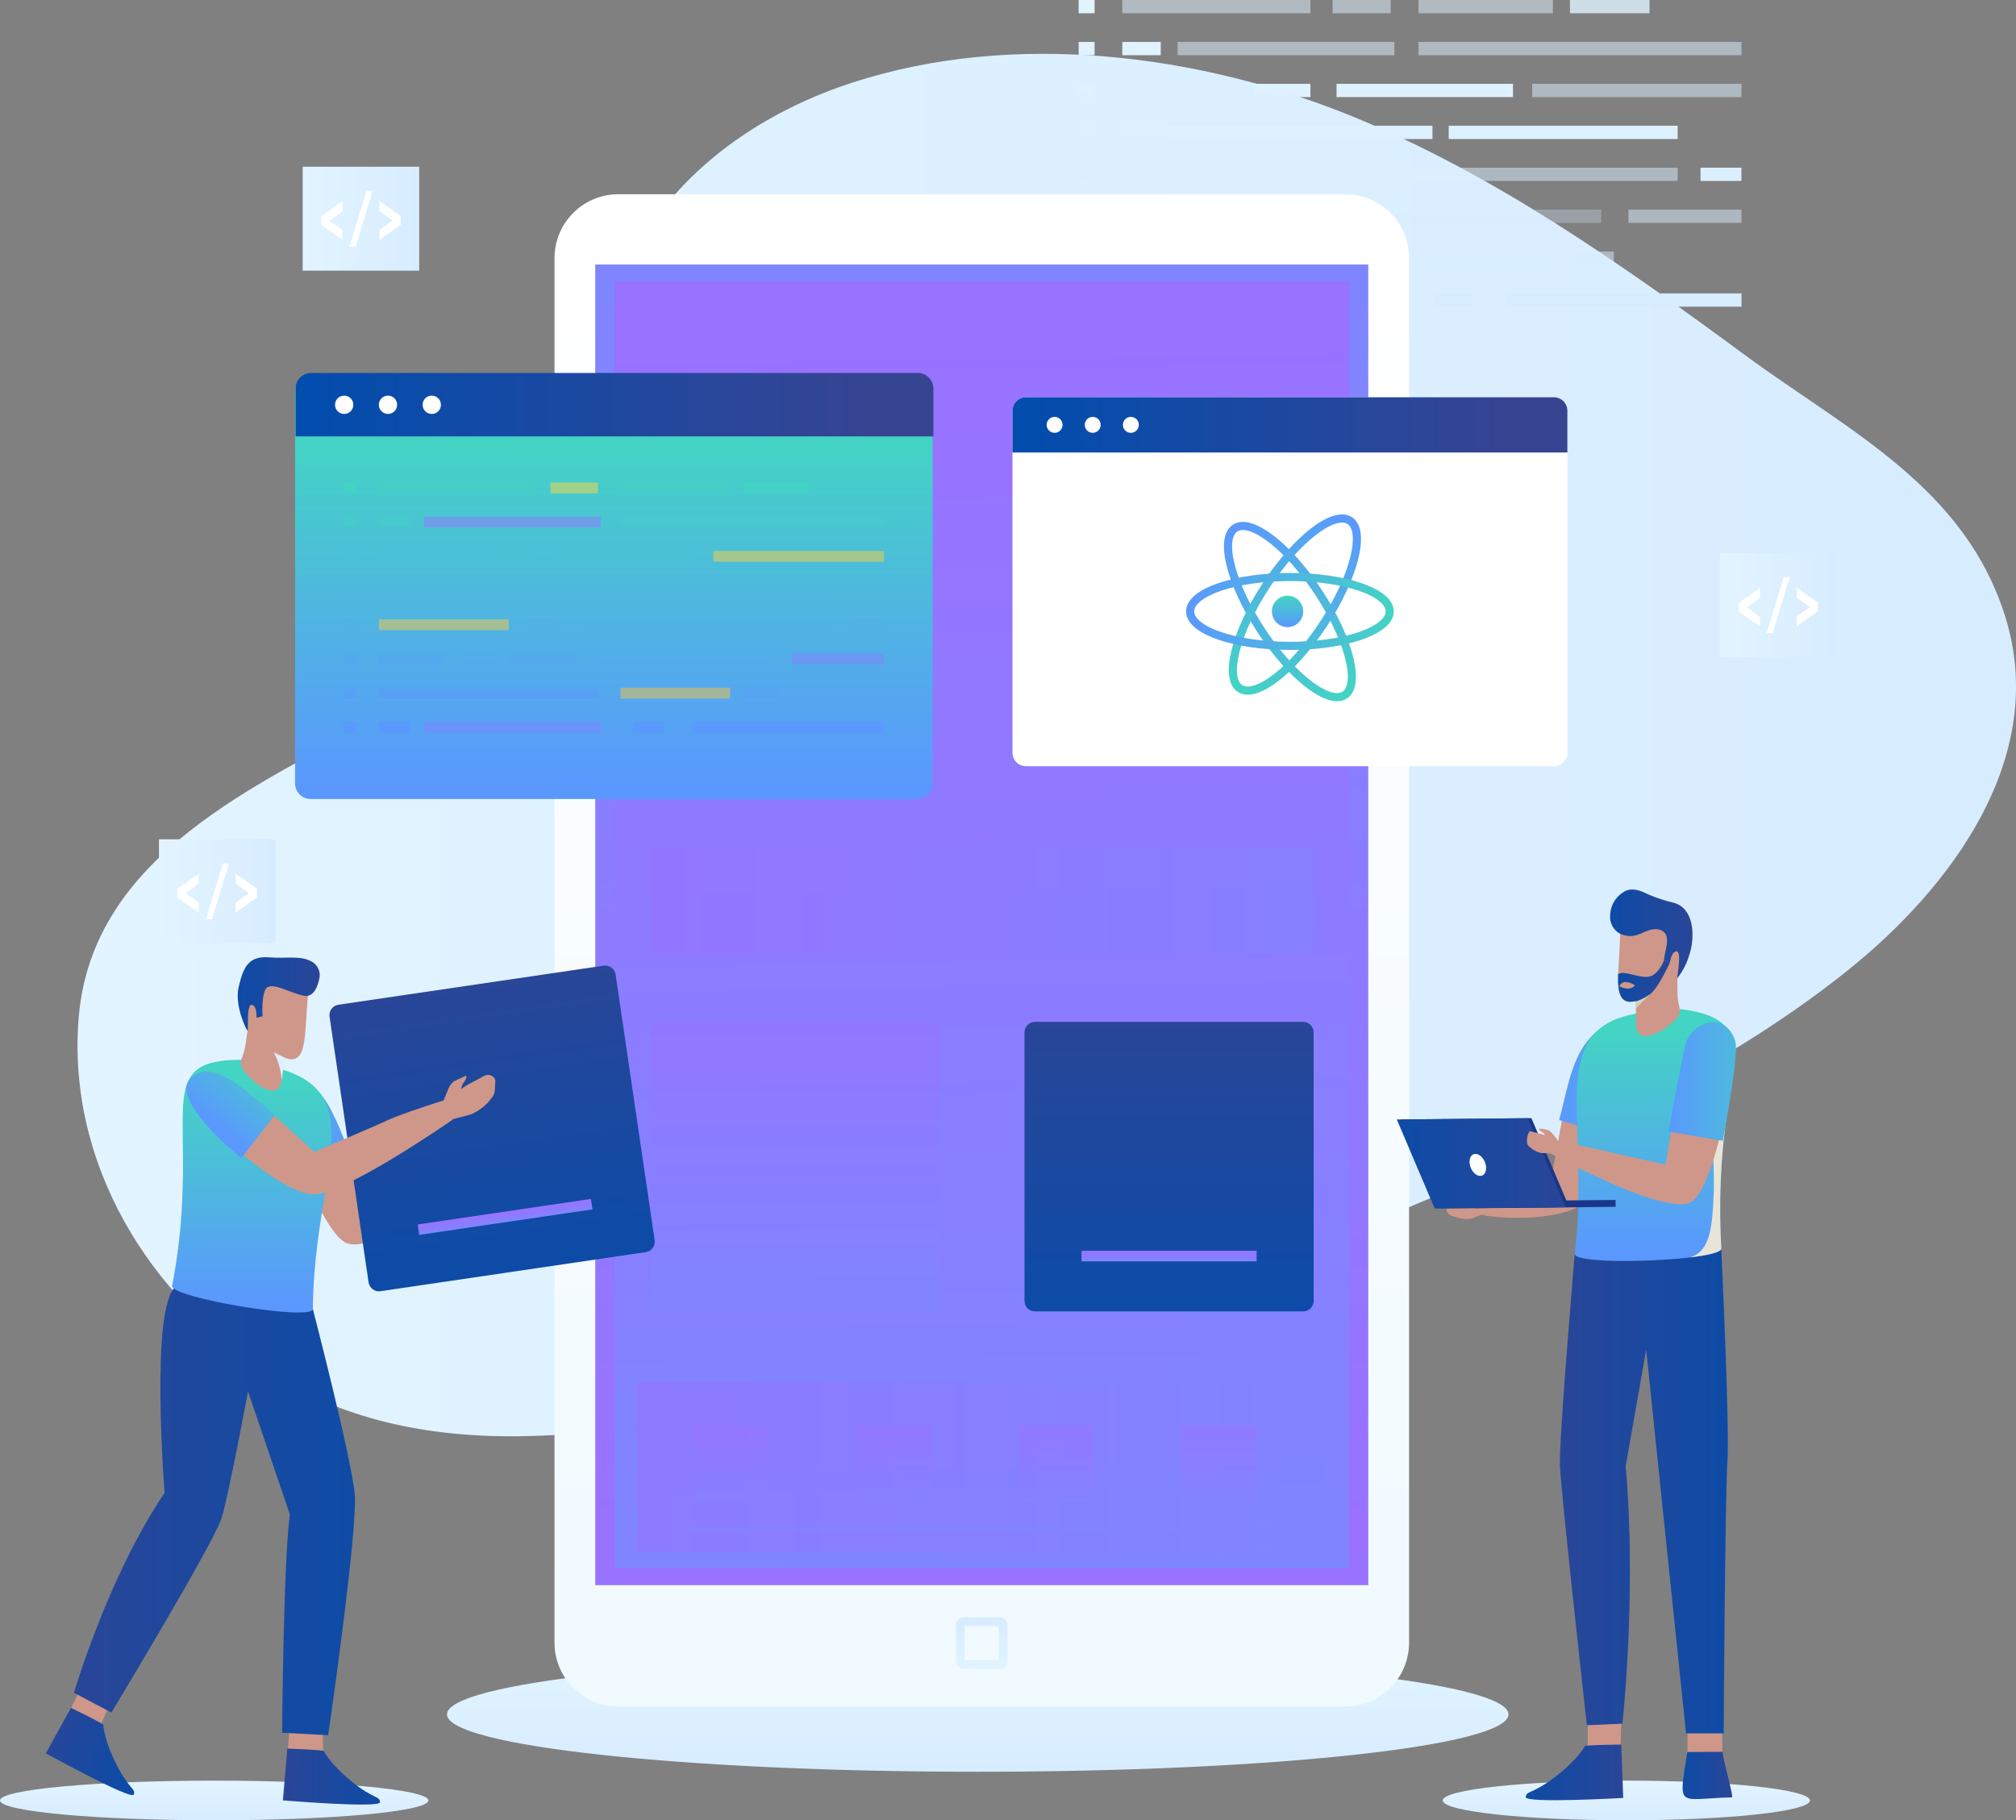 <svg width="340" height="307" viewBox="0 0 340 307" fill="none" xmlns="http://www.w3.org/2000/svg">
<rect x="0" y="0" width="340" height="307" fill="#808080" stroke="none"/>
<g clip-path="url(#clip0_299_2956)">
<path style="mix-blend-mode:multiply" d="M47.67 232.921C46.969 232.52 46.276 232.085 45.575 231.667C25.033 218.861 11.127 195.915 13.297 171.33C15.701 144.18 43.58 132.268 64.506 120.832C77.861 113.518 88.954 102.032 93.871 87.395C99.539 70.569 99.455 53.006 109.855 37.884C117.894 26.181 130.489 18.232 143.795 13.918C170.856 5.133 202.224 9.061 228.183 19.669C252.173 29.508 273.458 44.555 294.225 59.835C311.386 72.499 331.486 82.046 338.272 104.281C345.467 127.837 329.007 149.755 311.562 163.707C289.317 181.495 262.606 193.056 236.58 204.048C205.054 217.348 172.141 227.253 138.711 234.492C109.255 240.87 75.449 248.862 47.67 232.921Z" fill="url(#paint0_linear_299_2956)"/>
<g style="mix-blend-mode:multiply">
<path style="mix-blend-mode:screen" opacity="0.5" d="M221.004 0H189.277V2.24H221.004V0Z" fill="url(#paint1_linear_299_2956)"/>
<path style="mix-blend-mode:screen" opacity="0.5" d="M234.535 0H224.744V2.24H234.535V0Z" fill="url(#paint2_linear_299_2956)"/>
<path style="mix-blend-mode:screen" d="M184.604 0H181.916V2.24H184.604V0Z" fill="url(#paint3_linear_299_2956)"/>
<path style="mix-blend-mode:screen" opacity="0.8" d="M278.191 0H264.777V2.24H278.191V0Z" fill="url(#paint4_linear_299_2956)"/>
<path style="mix-blend-mode:screen" opacity="0.5" d="M261.897 0H239.234V2.24H261.897V0Z" fill="url(#paint5_linear_299_2956)"/>
<path d="M226.68 42.415H224.744H189.277V44.655H224.744H226.68H234.535V42.415H226.68Z" fill="url(#paint6_linear_299_2956)"/>
<path d="M184.604 42.415H181.916V44.655H184.604V42.415Z" fill="url(#paint7_linear_299_2956)"/>
<path opacity="0.5" d="M272.173 42.415H264.777V44.655H272.173V42.415Z" fill="url(#paint8_linear_299_2956)"/>
<path opacity="0.5" d="M261.897 42.415H239.234V44.655H261.897V42.415Z" fill="url(#paint9_linear_299_2956)"/>
<path d="M195.763 7.072H189.277V9.312H195.763V7.072Z" fill="url(#paint10_linear_299_2956)"/>
<path opacity="0.5" d="M235.17 7.072H198.602V9.312H235.17V7.072Z" fill="url(#paint11_linear_299_2956)"/>
<path d="M184.604 7.072H181.916V9.312H184.604V7.072Z" fill="url(#paint12_linear_299_2956)"/>
<path style="mix-blend-mode:screen" opacity="0.5" d="M293.699 7.072H239.234V9.312H293.699V7.072Z" fill="url(#paint13_linear_299_2956)"/>
<path d="M195.763 49.487H189.277V51.727H195.763V49.487Z" fill="url(#paint14_linear_299_2956)"/>
<path d="M248.308 49.487H241.822V51.727H248.308V49.487Z" fill="url(#paint15_linear_299_2956)"/>
<path opacity="0.5" d="M235.17 49.487H198.602V51.727H235.17V49.487Z" fill="url(#paint16_linear_299_2956)"/>
<path d="M184.604 49.487H181.916V51.727H184.604V49.487Z" fill="url(#paint17_linear_299_2956)"/>
<path d="M293.7 49.487H254.002V51.727H293.7V49.487Z" fill="url(#paint18_linear_299_2956)"/>
<path style="mix-blend-mode:screen" opacity="0.3" d="M209.01 14.136H189.277V16.376H209.01V14.136Z" fill="url(#paint19_linear_299_2956)"/>
<path d="M221.006 14.136H211.398V16.376H221.006V14.136Z" fill="url(#paint20_linear_299_2956)"/>
<path d="M184.604 14.136H181.916V16.376H184.604V14.136Z" fill="url(#paint21_linear_299_2956)"/>
<path d="M255.169 14.136H225.412V16.376H255.169V14.136Z" fill="url(#paint22_linear_299_2956)"/>
<path opacity="0.5" d="M293.7 14.136H258.4V16.376H293.7V14.136Z" fill="url(#paint23_linear_299_2956)"/>
<path d="M241.588 21.207H189.277V23.448H241.588V21.207Z" fill="url(#paint24_linear_299_2956)"/>
<path d="M184.604 21.207H181.916V23.448H184.604V21.207Z" fill="url(#paint25_linear_299_2956)"/>
<path d="M282.94 21.207H244.326V23.448H282.94V21.207Z" fill="url(#paint26_linear_299_2956)"/>
<path opacity="0.5" d="M216.13 28.279H189.277V30.52H216.13V28.279Z" fill="url(#paint27_linear_299_2956)"/>
<path d="M184.604 28.279H181.916V30.52H184.604V28.279Z" fill="url(#paint28_linear_299_2956)"/>
<path opacity="0.5" d="M282.94 28.279H231.756V30.52H282.94V28.279Z" fill="url(#paint29_linear_299_2956)"/>
<path d="M293.692 28.279H286.797V30.52H293.692V28.279Z" fill="url(#paint30_linear_299_2956)"/>
<path d="M226.598 28.279H219.703V30.52H226.598V28.279Z" fill="url(#paint31_linear_299_2956)"/>
<path d="M202.783 35.351H189.277V37.591H202.783V35.351Z" fill="url(#paint32_linear_299_2956)"/>
<path d="M230.011 35.351H216.506V37.591H230.011V35.351Z" fill="url(#paint33_linear_299_2956)"/>
<path d="M184.604 35.351H181.916V37.591H184.604V35.351Z" fill="url(#paint34_linear_299_2956)"/>
<path opacity="0.3" d="M270.027 35.351H235.045V37.591H270.027V35.351Z" fill="url(#paint35_linear_299_2956)"/>
<path opacity="0.5" d="M293.691 35.351H274.635V37.591H293.691V35.351Z" fill="url(#paint36_linear_299_2956)"/>
<path opacity="0.5" d="M213.342 35.351H206.447V37.591H213.342V35.351Z" fill="url(#paint37_linear_299_2956)"/>
</g>
<path style="mix-blend-mode:multiply" d="M164.896 298.816C214.334 298.816 254.41 294.483 254.41 289.137C254.41 283.79 214.334 279.457 164.896 279.457C115.459 279.457 75.383 283.79 75.383 289.137C75.383 294.483 115.459 298.816 164.896 298.816Z" fill="url(#paint38_linear_299_2956)"/>
<path style="mix-blend-mode:multiply" d="M274.284 307C291.387 307 305.251 305.503 305.251 303.656C305.251 301.81 291.387 300.313 274.284 300.313C257.181 300.313 243.316 301.81 243.316 303.656C243.316 305.503 257.181 307 274.284 307Z" fill="url(#paint39_linear_299_2956)"/>
<path style="mix-blend-mode:multiply" d="M36.126 307C56.078 307 72.252 305.503 72.252 303.656C72.252 301.81 56.078 300.313 36.126 300.313C16.174 300.313 0 301.81 0 303.656C0 305.503 16.174 307 36.126 307Z" fill="url(#paint40_linear_299_2956)"/>
<path d="M226.88 32.76H104.279C98.337 32.76 93.519 37.584 93.519 43.535V277.041C93.519 282.992 98.337 287.816 104.279 287.816H226.88C232.822 287.816 237.64 282.992 237.64 277.041V43.535C237.64 37.584 232.822 32.76 226.88 32.76Z" fill="url(#paint41_linear_299_2956)"/>
<path d="M230.763 44.613H100.391V267.344H230.763V44.613Z" fill="url(#paint42_linear_299_2956)"/>
<path d="M227.523 47.438H103.637V264.51H227.523V47.438Z" fill="url(#paint43_linear_299_2956)"/>
<g style="mix-blend-mode:multiply">
<path d="M168.618 281.488H162.533C162.187 281.488 161.855 281.351 161.609 281.106C161.364 280.862 161.225 280.53 161.223 280.184V274.081C161.225 273.734 161.364 273.402 161.609 273.156C161.854 272.91 162.186 272.771 162.533 272.769H168.618C168.966 272.769 169.299 272.907 169.545 273.153C169.791 273.4 169.929 273.733 169.929 274.081V280.184C169.929 280.356 169.895 280.526 169.829 280.685C169.763 280.843 169.666 280.988 169.544 281.109C169.422 281.23 169.278 281.326 169.119 281.391C168.96 281.456 168.79 281.489 168.618 281.488ZM162.7 280.008H168.451V274.249H162.7V280.008Z" fill="url(#paint44_linear_299_2956)"/>
</g>
<path style="mix-blend-mode:multiply" opacity="0.5" d="M156.599 172.342H111.375C110.398 172.342 109.605 173.135 109.605 174.114V219.404C109.605 220.383 110.398 221.176 111.375 221.176H156.599C157.577 221.176 158.369 220.383 158.369 219.404V174.114C158.369 173.135 157.577 172.342 156.599 172.342Z" fill="url(#paint45_linear_299_2956)"/>
<path d="M219.777 172.342H174.553C173.575 172.342 172.783 173.135 172.783 174.114V219.404C172.783 220.383 173.575 221.176 174.553 221.176H219.777C220.754 221.176 221.547 220.383 221.547 219.404V174.114C221.547 173.135 220.754 172.342 219.777 172.342Z" fill="url(#paint46_linear_299_2956)"/>
<path d="M211.932 210.953H182.4V212.733H211.932V210.953Z" fill="url(#paint47_linear_299_2956)"/>
<path d="M154.68 63.271H52.378C50.935 63.271 49.766 64.442 49.766 65.887V132.142C49.766 133.587 50.935 134.759 52.378 134.759H154.68C156.122 134.759 157.292 133.587 157.292 132.142V65.887C157.292 64.442 156.122 63.271 154.68 63.271Z" fill="url(#paint48_linear_299_2956)"/>
<path d="M157.408 73.603L49.856 73.603V65.519C49.856 64.826 50.131 64.16 50.621 63.669C51.111 63.179 51.776 62.903 52.469 62.903L154.803 62.903C155.496 62.903 156.161 63.179 156.651 63.669C157.141 64.16 157.416 64.826 157.416 65.519V73.603H157.408Z" fill="url(#paint49_linear_299_2956)"/>
<path d="M72.82 69.816C73.672 69.816 74.364 69.124 74.364 68.27C74.364 67.415 73.672 66.723 72.82 66.723C71.967 66.723 71.275 67.415 71.275 68.27C71.275 69.124 71.967 69.816 72.82 69.816Z" fill="white"/>
<path d="M65.433 69.816C66.286 69.816 66.977 69.124 66.977 68.27C66.977 67.415 66.286 66.723 65.433 66.723C64.58 66.723 63.889 67.415 63.889 68.27C63.889 69.124 64.58 69.816 65.433 69.816Z" fill="white"/>
<path d="M58.046 69.816C58.899 69.816 59.59 69.124 59.59 68.27C59.59 67.415 58.899 66.723 58.046 66.723C57.193 66.723 56.502 67.415 56.502 68.27C56.502 69.124 57.193 69.816 58.046 69.816Z" fill="white"/>
<g style="mix-blend-mode:screen" opacity="0.5">
<path d="M89.781 81.377H63.897V83.207H89.781V81.377Z" fill="url(#paint50_linear_299_2956)"/>
</g>
<path style="mix-blend-mode:screen" opacity="0.5" d="M100.824 81.377H92.836V83.207H100.824V81.377Z" fill="url(#paint51_linear_299_2956)"/>
<g style="mix-blend-mode:screen">
<path d="M60.09 81.377H57.895V83.207H60.09V81.377Z" fill="url(#paint52_linear_299_2956)"/>
</g>
<g style="mix-blend-mode:screen" opacity="0.8">
<path d="M136.441 81.377H125.498V83.207H136.441V81.377Z" fill="url(#paint53_linear_299_2956)"/>
</g>
<g style="mix-blend-mode:screen" opacity="0.5">
<path d="M123.143 81.377H104.654V83.207H123.143V81.377Z" fill="url(#paint54_linear_299_2956)"/>
</g>
<g style="mix-blend-mode:screen">
<path d="M94.413 115.984H92.836H63.897V117.815H92.836H94.413H100.815V115.984H94.413Z" fill="url(#paint55_linear_299_2956)"/>
<path d="M60.09 115.984H57.895V117.815H60.09V115.984Z" fill="url(#paint56_linear_299_2956)"/>
<g opacity="0.5">
<path d="M131.533 115.984H125.498V117.815H131.533V115.984Z" fill="url(#paint57_linear_299_2956)"/>
</g>
<path opacity="0.5" d="M123.143 115.984H104.654V117.815H123.143V115.984Z" fill="url(#paint58_linear_299_2956)"/>
</g>
<g style="mix-blend-mode:screen">
<path d="M69.189 87.144H63.897V88.975H69.189V87.144Z" fill="url(#paint59_linear_299_2956)"/>
<path opacity="0.5" d="M101.34 87.144H71.508V88.975H101.34V87.144Z" fill="url(#paint60_linear_299_2956)"/>
<path d="M60.09 87.144H57.895V88.975H60.09V87.144Z" fill="url(#paint61_linear_299_2956)"/>
<g style="mix-blend-mode:screen" opacity="0.5">
<path d="M149.094 87.144H104.654V88.975H149.094V87.144Z" fill="url(#paint62_linear_299_2956)"/>
</g>
</g>
<g style="mix-blend-mode:screen">
<path d="M69.189 121.752H63.897V123.582H69.189V121.752Z" fill="url(#paint63_linear_299_2956)"/>
<path d="M112.058 121.752H106.766V123.582H112.058V121.752Z" fill="url(#paint64_linear_299_2956)"/>
<path opacity="0.5" d="M101.34 121.752H71.508V123.582H101.34V121.752Z" fill="url(#paint65_linear_299_2956)"/>
<path d="M60.09 121.752H57.895V123.582H60.09V121.752Z" fill="url(#paint66_linear_299_2956)"/>
<path d="M149.086 121.752H116.699V123.582H149.086V121.752Z" fill="url(#paint67_linear_299_2956)"/>
</g>
<g style="mix-blend-mode:screen">
<g style="mix-blend-mode:screen" opacity="0.3">
<path d="M79.998 92.913H63.897V94.743H79.998V92.913Z" fill="url(#paint68_linear_299_2956)"/>
</g>
<path d="M89.779 92.913H81.941V94.743H89.779V92.913Z" fill="url(#paint69_linear_299_2956)"/>
<path d="M60.09 92.913H57.895V94.743H60.09V92.913Z" fill="url(#paint70_linear_299_2956)"/>
<path d="M117.651 92.913H93.369V94.743H117.651V92.913Z" fill="url(#paint71_linear_299_2956)"/>
<path opacity="0.5" d="M149.086 92.913H120.289V94.743H149.086V92.913Z" fill="url(#paint72_linear_299_2956)"/>
</g>
<g style="mix-blend-mode:screen">
<path d="M106.575 98.68H63.897V100.511H106.575V98.68Z" fill="url(#paint73_linear_299_2956)"/>
<path d="M60.09 98.68H57.895V100.511H60.09V98.68Z" fill="url(#paint74_linear_299_2956)"/>
<path d="M140.312 98.68H108.811V100.511H140.312V98.68Z" fill="url(#paint75_linear_299_2956)"/>
</g>
<g style="mix-blend-mode:screen">
<path opacity="0.5" d="M85.799 104.448H63.897V106.279H85.799V104.448Z" fill="url(#paint76_linear_299_2956)"/>
<path d="M60.09 104.448H57.895V106.279H60.09V104.448Z" fill="url(#paint77_linear_299_2956)"/>
<g opacity="0.5">
<path d="M140.313 104.448H98.553V106.279H140.313V104.448Z" fill="url(#paint78_linear_299_2956)"/>
</g>
<path d="M149.087 104.448H143.461V106.279H149.087V104.448Z" fill="url(#paint79_linear_299_2956)"/>
<path d="M94.347 104.448H88.721V106.279H94.347V104.448Z" fill="url(#paint80_linear_299_2956)"/>
</g>
<g style="mix-blend-mode:screen">
<path d="M74.915 110.216H63.897V112.047H74.915V110.216Z" fill="url(#paint81_linear_299_2956)"/>
<path d="M97.133 110.216H86.115V112.047H97.133V110.216Z" fill="url(#paint82_linear_299_2956)"/>
<path d="M60.09 110.216H57.895V112.047H60.09V110.216Z" fill="url(#paint83_linear_299_2956)"/>
<g opacity="0.3">
<path d="M129.771 110.216H101.232V112.047H129.771V110.216Z" fill="url(#paint84_linear_299_2956)"/>
</g>
<path opacity="0.5" d="M149.086 110.216H133.535V112.047H149.086V110.216Z" fill="url(#paint85_linear_299_2956)"/>
<g opacity="0.5">
<path d="M83.528 110.216H77.902V112.047H83.528V110.216Z" fill="url(#paint86_linear_299_2956)"/>
</g>
</g>
<path d="M173.027 129.225H262.081C263.335 129.225 264.352 128.207 264.352 126.951V69.273C264.352 68.017 263.335 66.999 262.081 66.999L173.027 66.999C171.773 66.999 170.756 68.017 170.756 69.273V126.951C170.756 128.207 171.773 129.225 173.027 129.225Z" fill="white"/>
<path d="M264.308 76.311L170.755 76.311V69.273C170.755 68.67 170.994 68.091 171.42 67.665C171.846 67.238 172.423 66.999 173.025 66.999L262.071 66.999C262.37 66.999 262.665 67.058 262.94 67.172C263.216 67.286 263.466 67.454 263.677 67.665C263.888 67.876 264.055 68.127 264.169 68.403C264.283 68.678 264.342 68.974 264.342 69.273V76.311H264.308Z" fill="url(#paint87_linear_299_2956)"/>
<path d="M190.721 73.001C191.463 73.001 192.065 72.398 192.065 71.655C192.065 70.912 191.463 70.309 190.721 70.309C189.979 70.309 189.377 70.912 189.377 71.655C189.377 72.398 189.979 73.001 190.721 73.001Z" fill="white"/>
<path d="M184.285 73.001C185.027 73.001 185.629 72.398 185.629 71.655C185.629 70.912 185.027 70.309 184.285 70.309C183.543 70.309 182.941 70.912 182.941 71.655C182.941 72.398 183.543 73.001 184.285 73.001Z" fill="white"/>
<path d="M177.859 73.001C178.602 73.001 179.203 72.398 179.203 71.655C179.203 70.912 178.602 70.309 177.859 70.309C177.117 70.309 176.516 70.912 176.516 71.655C176.516 72.398 177.117 73.001 177.859 73.001Z" fill="white"/>
<path d="M226.799 117.224C229.475 115.46 227.504 107.727 222.397 99.952C217.289 92.177 210.978 87.303 208.302 89.066C205.625 90.83 207.596 98.562 212.704 106.338C217.812 114.113 224.122 118.987 226.799 117.224Z" stroke="url(#paint88_linear_299_2956)" stroke-width="1.37" stroke-miterlimit="10"/>
<path d="M223.257 105.158C228.369 97.34 230.331 89.571 227.639 87.806C224.948 86.042 218.623 90.949 213.511 98.767C208.4 106.585 206.438 114.353 209.129 116.118C211.82 117.883 218.146 112.976 223.257 105.158Z" stroke="url(#paint89_linear_299_2956)" stroke-width="1.376" stroke-miterlimit="10"/>
<path d="M217.548 108.929C226.842 108.929 234.376 106.328 234.376 103.119C234.376 99.911 226.842 97.31 217.548 97.31C208.255 97.31 200.721 99.911 200.721 103.119C200.721 106.328 208.255 108.929 217.548 108.929Z" stroke="url(#paint90_linear_299_2956)" stroke-width="1.37" stroke-miterlimit="10"/>
<path d="M217.148 105.769C218.609 105.769 219.794 104.583 219.794 103.119C219.794 101.656 218.609 100.469 217.148 100.469C215.687 100.469 214.502 101.656 214.502 103.119C214.502 104.583 215.687 105.769 217.148 105.769Z" fill="url(#paint91_linear_299_2956)"/>
<path style="mix-blend-mode:multiply" d="M46.459 141.555H26.811V159.084H46.459V141.555Z" fill="url(#paint92_linear_299_2956)"/>
<path d="M33.529 153.91L29.932 151.402V149.881L33.529 147.373V149.045L31.301 150.633L33.529 152.246V153.91Z" fill="white"/>
<path d="M34.732 155.03L37.596 145.609H38.639L35.734 155.03H34.732Z" fill="white"/>
<path d="M39.74 153.91V152.238L41.977 150.625L39.74 149.045V147.373L43.338 149.881V151.36L39.74 153.91Z" fill="white"/>
<path style="mix-blend-mode:multiply" d="M70.7 28.12H51.051V45.65H70.7V28.12Z" fill="url(#paint93_linear_299_2956)"/>
<path d="M57.777 40.467L54.18 37.959V36.471L57.777 33.963V35.635L55.54 37.224L57.777 38.828V40.467Z" fill="white"/>
<path d="M58.938 41.595L61.8 32.175H62.844L59.981 41.595H58.938Z" fill="white"/>
<path d="M63.988 40.467V38.795L66.217 37.19L63.988 35.602V33.93L67.586 36.438V37.926L63.988 40.467Z" fill="white"/>
<path style="mix-blend-mode:multiply" d="M309.709 93.314H290.061V110.843H309.709V93.314Z" fill="url(#paint94_linear_299_2956)"/>
<path d="M296.83 105.66L293.232 103.153V101.673L296.83 99.165V100.837L294.593 102.434L296.83 104.039V105.66Z" fill="white"/>
<path d="M297.947 106.78L300.819 97.36H301.837L298.974 106.78H297.947Z" fill="white"/>
<path d="M302.998 105.66V103.988L305.235 102.383L302.998 100.787V99.115L306.596 101.623V103.102L302.998 105.66Z" fill="white"/>
<path d="M273.458 174.724C277.381 178.135 267.941 203.354 264.802 201.473C258.892 201.081 266.062 170.511 273.458 174.724Z" fill="#CE9789"/>
<path d="M263.442 188.868L261.647 198.623L256.33 200.42L256.647 205.377C256.647 205.377 265.211 205.377 267.382 202.468C269.552 199.559 271.388 190.899 271.388 190.899L263.442 188.868Z" fill="#CE9789"/>
<path d="M278.984 171.355C265.428 170.72 265.036 181.537 262.949 188.91L271.689 191.417L278.984 171.355Z" fill="url(#paint95_linear_299_2956)"/>
<path d="M266.847 201.783C266.816 202.163 266.688 202.53 266.474 202.846C266.261 203.162 265.969 203.418 265.628 203.588C260.303 206.389 247.532 205.553 247.807 203.672C247.982 202.443 267.147 195.998 266.847 201.783Z" fill="#CE9789"/>
<path d="M250.01 202.669L250.252 202.477L249.634 202.117L248.532 201.557C248.25 201.417 247.938 201.346 247.623 201.348L246.279 201.716C246.279 201.716 246.062 202.092 246.855 202.084C247.116 202.126 247.362 202.239 247.564 202.41L246.746 202.544L244.86 202.962C244.591 203.018 244.352 203.17 244.187 203.39C244.023 203.61 243.944 203.883 243.967 204.157C244.045 204.407 244.19 204.631 244.388 204.804C244.585 204.977 244.827 205.091 245.085 205.135L246.337 205.486C246.944 205.637 247.577 205.651 248.19 205.528L249.926 204.826L250.01 202.669Z" fill="#CE9789"/>
<path d="M274.952 208.453C282.623 208.746 278.775 215.868 277.272 222.146C274.551 232.01 275.945 244.833 271.955 246.204C261.321 249.338 265.069 211.605 268.032 209.908C269.418 209.122 272.373 208.687 274.952 208.453Z" fill="#CE9789"/>
<path d="M267.699 242.877C275.211 237.585 274.285 281.672 272.206 291.703C270.128 301.734 268.083 286.512 266.756 270.462C265.428 254.412 264.752 244.958 267.699 242.877Z" fill="#CE9789"/>
<path d="M273.458 289.981L273.308 294.394L267.773 294.47V290.507L273.458 289.981Z" fill="#CE9789"/>
<path d="M267.289 294.495C267.289 294.495 266.129 296.752 262.281 299.686C258.433 302.62 257.414 301.993 257.323 303.088C257.231 304.183 273.758 303.23 273.758 303.23L273.424 294.227C273.424 294.227 267.289 294.286 267.289 294.495Z" fill="url(#paint96_linear_299_2956)"/>
<path d="M283.149 208.637C290.661 207.133 290.594 215.266 290.594 221.719C290.227 231.943 292.564 243.788 289 246.053C279.376 251.57 276.646 212.792 279.134 210.443C280.302 209.365 280.695 209.473 283.149 208.637Z" fill="#CE9789"/>
<path d="M285.009 242.877C288.857 240.16 292.129 279.105 289.517 291.703C287.447 301.734 285.393 286.512 284.066 270.462C282.739 254.412 282.063 244.958 285.009 242.877Z" fill="#CE9789"/>
<path d="M290.444 291.836L290.469 295.506L284.584 295.548L284.601 292.313L290.444 291.836Z" fill="#CE9789"/>
<path d="M290.519 295.456C290.594 296.902 292.113 301.868 292.147 303.13C282.798 303.364 283.057 305.245 284.568 295.481L290.519 295.456Z" fill="url(#paint97_linear_299_2956)"/>
<path d="M265.587 211.463C265.587 211.463 262.924 242.475 263.083 247.081C263.242 251.687 267.624 290.967 267.624 290.967L273.625 290.7C273.625 290.7 276.063 268.564 274.168 247.307L277.632 227.621L284.351 292.338H290.703C290.703 292.338 290.929 252.715 291.329 246.488C291.73 240.26 290.286 210.602 290.286 210.602L265.587 211.463Z" fill="url(#paint98_linear_299_2956)"/>
<path d="M265.586 211.463C265.503 212.976 277.79 212.934 285.06 212.065C288.132 211.697 290.31 211.178 290.31 210.568C289.803 202.017 290.265 193.436 291.688 184.989C293.04 175.476 293.424 171.472 283.491 170.202L275.928 170.962C260.453 173.713 268.282 188.667 265.586 211.463Z" fill="url(#paint99_linear_299_2956)"/>
<path d="M248.755 203.776L272.477 203.54L272.465 202.378L248.744 202.614L248.755 203.776Z" fill="#1B3689"/>
<path d="M242.582 203.814L264.652 203.597L258.275 188.583L236.205 188.801L242.582 203.814Z" fill="#1B3689"/>
<path d="M241.955 203.814L264.025 203.597L257.656 188.592L235.578 188.809L241.955 203.814Z" fill="url(#paint100_linear_299_2956)"/>
<path d="M249.977 198.261C250.633 197.99 250.834 196.968 250.426 195.977C250.018 194.987 249.155 194.405 248.499 194.676C247.843 194.947 247.641 195.97 248.049 196.96C248.457 197.95 249.32 198.533 249.977 198.261Z" fill="white"/>
<g style="mix-blend-mode:multiply">
<path d="M285.061 212.065C288.132 211.697 290.311 211.179 290.311 210.568C289.803 202.017 290.265 193.436 291.688 184.989L287.798 184.58C288.668 189.828 289.086 195.142 289.05 200.462C288.792 207.116 288.483 210.903 285.061 212.065Z" fill="#E8E4D8"/>
</g>
<path d="M275.895 168.822V170.068L275.937 173.119C276.296 177.039 282.456 172.785 283.149 171.155C283.625 170.11 282.915 169.583 282.898 167.376C282.882 165.169 282.898 164.935 282.898 164.935C290.285 153.174 277.957 148.392 273.249 156.735C273.249 159.468 272.965 162.127 272.915 164.258C272.807 167.493 273.241 169.516 275.895 168.822Z" fill="#CE9789"/>
<path d="M271.554 154.328C271.495 154.937 271.609 155.551 271.884 156.099C272.159 156.646 272.583 157.104 273.107 157.421C273.647 157.705 274.246 157.859 274.856 157.871C275.466 157.883 276.071 157.751 276.621 157.487C277.781 157.011 279.008 156.334 280.26 156.952C281.988 157.788 280.653 160.547 280.653 161.918V161.96C280.961 162.093 281.337 162.252 281.629 162.361C281.788 161.366 282.113 160.43 282.764 160.447C283.699 160.488 282.764 164.91 282.89 164.961C283.728 163.91 284.368 162.714 284.776 161.433C284.921 161.028 285.044 160.615 285.143 160.196C285.803 157.462 285.586 153.174 282.297 152.263C280.903 151.936 279.539 151.497 278.215 150.95C276.938 150.349 275.636 149.655 274.2 150.232C273.43 150.61 272.777 151.191 272.311 151.912C271.845 152.634 271.583 153.469 271.554 154.328Z" fill="url(#paint101_linear_299_2956)"/>
<path d="M290.201 173.897C294.333 176.814 287.831 203.48 284.609 201.992C278.849 202.176 282.639 170.553 290.201 173.897Z" fill="#CE9789"/>
<path d="M281.854 190.665L280.886 196.408L271.704 194.402L270.285 198.899C270.285 198.899 282.964 205.051 285.619 202.46C288.273 199.869 290.043 191.668 290.043 191.668L281.854 190.665Z" fill="#CE9789"/>
<path d="M284.126 176.505L281.371 190.841L290.553 192.404C290.553 192.404 293.057 179.33 292.74 176.062C292.625 175.336 292.339 174.648 291.905 174.055C291.883 174.029 291.863 174.001 291.847 173.972C289.693 170.779 284.994 172.793 284.126 176.505Z" fill="url(#paint102_linear_299_2956)"/>
<path d="M285.727 201.841C285.546 202.165 285.286 202.438 284.97 202.632C284.655 202.827 284.295 202.937 283.924 202.953C278.081 203.287 257.865 193.557 259.142 192.429C259.651 191.334 288.315 196.843 285.727 201.841Z" fill="#CE9789"/>
<path d="M262.607 192.663L262.899 192.588L262.49 192.028L261.738 191.083C261.545 190.845 261.295 190.658 261.012 190.54L259.677 190.322C259.677 190.322 259.335 190.556 260.036 190.874C260.252 191.019 260.427 191.218 260.545 191.451L259.81 191.233L258.141 190.799C257.673 190.69 257.148 192.847 257.89 193.373L258.266 193.674C258.742 194.051 259.295 194.319 259.885 194.46L261.705 194.527L262.607 192.663Z" fill="#CE9789"/>
<g style="mix-blend-mode:multiply">
<path d="M275.895 168.822V170.068L278.399 167.56C277.636 168.111 276.791 168.537 275.895 168.822Z" fill="#D7CFBB"/>
</g>
<path d="M275.895 168.822V168.898C276.792 168.595 277.637 168.155 278.399 167.594C279.852 166.298 281.613 162.369 281.613 162.369L280.636 161.959C280.636 161.959 279.601 164.802 277.665 164.768C275.728 164.735 273.967 163.673 272.89 164.283C272.807 167.493 273.241 169.516 275.895 168.822Z" fill="url(#paint103_linear_299_2956)"/>
<path d="M275.744 166.181C275.217 165.796 274.577 165.599 273.925 165.621C273.745 165.675 273.579 165.766 273.435 165.886C273.292 166.007 273.174 166.156 273.09 166.323C273.09 166.323 274.726 167.343 275.744 166.181Z" fill="#CE9789"/>
<path d="M55.357 253.292C48.221 247.959 48.17 282.683 49.923 292.48C51.676 302.277 53.846 295.69 55.549 280.125C57.252 264.56 58.17 255.39 55.357 253.292Z" fill="#CE9789"/>
<path d="M48.839 291.477L48.547 295.122L54.498 295.423L54.415 291.887L48.839 291.477Z" fill="#CE9789"/>
<path d="M54.622 295.331C54.622 295.331 55.699 297.554 59.363 300.505C63.028 303.456 64.038 302.871 64.088 303.941C64.138 305.011 47.711 303.64 47.711 303.64L48.462 294.904C48.462 294.904 54.631 295.122 54.622 295.331Z" fill="url(#paint104_linear_299_2956)"/>
<path d="M35.867 216.946C28.505 215.718 28.839 223.634 29.031 229.886C29.699 239.809 27.795 251.386 31.326 253.476C40.842 258.542 42.303 220.783 39.824 218.576C38.647 217.59 38.271 217.682 35.867 216.946Z" fill="#CE9789"/>
<path d="M45.391 219.847C38.021 221.026 40.842 228.407 43.021 234.292C46.794 243.487 48.663 255.073 52.678 255.934C63.304 257.714 52.678 221.435 49.657 220.139C48.229 219.554 47.904 219.78 45.391 219.847Z" fill="#CE9789"/>
<path d="M35.133 251.98C30.784 244.197 16.602 275.887 14.265 285.542C11.928 295.197 16.535 290.073 24.431 276.564C32.328 263.056 36.844 255.048 35.133 251.98Z" fill="#CE9789"/>
<path d="M13.348 285.266L11.795 288.484L16.928 290.992L18.364 287.799L13.348 285.266Z" fill="#CE9789"/>
<path d="M17.428 290.925C17.428 290.925 17.503 293.383 19.648 297.613C21.793 301.842 22.945 301.675 22.561 302.67C22.177 303.665 7.729 295.707 7.729 295.707L11.969 288.041C11.969 288.041 17.52 290.716 17.428 290.925Z" fill="url(#paint105_linear_299_2956)"/>
<path d="M52.762 220.775C52.762 220.775 59.289 245.919 59.824 252.03C60.358 258.14 55.349 292.647 55.349 292.647L47.578 292.238C47.578 292.238 47.795 263.382 48.889 255.415L41.827 234.676C41.827 234.676 38.488 252.623 37.32 256.176C35.792 260.682 18.781 288.835 18.781 288.835L12.471 285.492C12.471 285.492 18.314 265.647 27.762 251.787C27.762 251.787 25.258 220.44 29.632 216.996C34.006 213.552 52.762 220.775 52.762 220.775Z" fill="url(#paint106_linear_299_2956)"/>
<path d="M48.445 184.036C45.173 187.714 57.176 211.529 59.898 209.415C65.398 208.32 54.881 179.213 48.445 184.036Z" fill="#CE9789"/>
<path d="M58.863 194.878L61.709 202.151C61.709 202.151 70.057 198.631 71.885 197.971C73.713 197.311 82.026 194.31 82.026 194.31L83.545 197.561C83.545 197.561 74.597 203.513 71.751 205.085C68.905 206.656 61.476 210.936 58.396 209.632C55.316 208.328 51.301 198.088 51.301 198.088L58.863 194.878Z" fill="#CE9789"/>
<path d="M57.811 208.579C58.074 208.932 58.424 209.211 58.826 209.39C59.228 209.568 59.669 209.64 60.107 209.599C67.01 209.089 89.221 194.552 87.552 193.399C86.784 192.195 54.005 203.112 57.811 208.579Z" fill="#CE9789"/>
<path d="M90.658 190.899C90.679 190.932 90.693 190.969 90.7 191.008L90.633 192.588C90.618 193.035 90.46 193.466 90.182 193.816L89.397 194.761C88.611 195.588 87.665 196.248 86.618 196.7L84.064 197.377L83.521 197.528L83.196 196.851L82.236 194.761L82.002 194.293L82.094 194.059L82.787 192.387C82.991 191.903 83.309 191.476 83.713 191.141L85.808 190.155C85.828 190.354 85.802 190.555 85.734 190.743C85.667 190.931 85.558 191.101 85.416 191.242C85.174 191.594 85.006 191.992 84.923 192.412L86.025 191.718L88.855 190.205C89.017 190.12 89.195 190.071 89.377 190.06C89.56 190.049 89.743 190.078 89.913 190.144C90.084 190.209 90.238 190.311 90.367 190.441C90.495 190.571 90.594 190.727 90.658 190.899Z" fill="#CE9789"/>
<path d="M51.109 198.498C49.816 195.697 45.266 184.805 48.922 183.016C53.33 180.876 55.976 187.572 56.535 188.642C57.094 189.712 59.139 194.87 59.139 194.87L51.109 198.498Z" fill="url(#paint107_linear_299_2956)"/>
<path d="M29.032 216.871C28.756 218.861 52.612 222.856 52.762 220.775C52.821 212.892 54.039 206.113 54.941 200.429C55.083 199.492 55.225 198.581 55.342 197.704C56.61 188.876 56.31 183.117 47.737 180.417L40.542 178.745C31.36 178.745 30.726 182.222 30.81 190.448C30.81 193.139 30.943 196.341 30.81 200.103C30.694 205.733 30.099 211.342 29.032 216.871Z" fill="url(#paint108_linear_299_2956)"/>
<path d="M101.816 162.861L57.073 169.453C56.106 169.596 55.438 170.496 55.58 171.465L62.163 216.272C62.305 217.241 63.204 217.91 64.171 217.768L108.914 211.175C109.881 211.033 110.549 210.132 110.407 209.164L103.824 164.356C103.682 163.388 102.782 162.718 101.816 162.861Z" fill="url(#paint109_linear_299_2956)"/>
<path d="M99.661 202.205L70.443 206.51L70.702 208.272L99.919 203.967L99.661 202.205Z" fill="url(#paint110_linear_299_2956)"/>
<path d="M41.41 176.162C41.11 178.285 40.367 178.669 40.701 179.773C41.168 181.445 46.61 186.301 47.428 182.531L47.478 182.18L47.996 178.385C52.169 180.057 51.218 173.637 52.036 167.084C48.505 158.457 36.043 161.558 41.727 173.771C41.761 173.804 41.727 174.038 41.41 176.162Z" fill="#CE9789"/>
<path style="mix-blend-mode:multiply" d="M46.15 177.466C46.943 178.919 47.407 180.528 47.511 182.18L48.029 178.385L46.15 177.466Z" fill="url(#paint111_linear_299_2956)"/>
<path d="M41.76 173.805C41.927 173.805 41.526 169.399 42.436 169.466C43.104 169.525 43.271 170.586 43.271 171.639L44.281 171.405C44.139 169.466 44.373 167.142 44.965 166.616C46.034 165.679 48.546 167.309 51.2 167.928C52.87 168.304 53.596 166.39 53.871 164.961C53.975 164.456 53.925 163.931 53.727 163.456C53.529 162.98 53.192 162.575 52.761 162.294C50.791 161.032 48.346 161.725 45.399 161.458C41.768 161.165 40.992 163.339 40.249 166.474C39.506 169.608 41.593 173.83 41.76 173.805Z" fill="url(#paint112_linear_299_2956)"/>
<path d="M31.853 183.56C30.626 188.333 52.261 203.965 53.664 200.872C58.046 197.327 35.35 176.312 31.853 183.56Z" fill="#CE9789"/>
<path d="M46.184 188.099L52.995 194.268C52.995 194.268 63.112 190.005 65.424 188.91C67.736 187.815 74.873 185.566 74.873 185.566L76.384 188.801C76.384 188.801 58.429 201.34 52.962 201.423C48.788 201.49 40.9 194.686 40.9 194.686L46.184 188.099Z" fill="#CE9789"/>
<path d="M50.658 199.818C50.917 200.174 51.264 200.456 51.665 200.635C52.067 200.814 52.508 200.884 52.945 200.838C59.848 200.328 82.06 185.792 80.399 184.638C79.631 183.434 46.844 194.351 50.658 199.818Z" fill="#CE9789"/>
<path d="M83.529 182.13C83.533 182.169 83.533 182.208 83.529 182.247L83.462 183.827C83.447 184.274 83.289 184.705 83.012 185.056L82.235 186.001C81.445 186.824 80.501 187.483 79.456 187.94L76.893 188.617L76.351 188.767L76.034 188.082L75.065 186.001L74.84 185.532L74.932 185.298L75.624 183.627C75.824 183.142 76.139 182.714 76.543 182.381L78.646 181.386C78.663 181.586 78.636 181.787 78.569 181.976C78.501 182.165 78.394 182.337 78.254 182.481C78.01 182.833 77.842 183.231 77.761 183.652L78.855 182.958L81.684 181.445C81.848 181.354 82.029 181.299 82.215 181.285C82.402 181.27 82.589 181.297 82.764 181.362C82.94 181.427 83.099 181.529 83.231 181.662C83.363 181.795 83.465 181.954 83.529 182.13Z" fill="#CE9789"/>
<path d="M40.7 195.313C38.263 193.424 29.398 185.507 31.836 182.239C34.766 178.302 40.183 183.075 41.185 183.735C42.186 184.396 46.351 188.065 46.351 188.065L40.7 195.313Z" fill="url(#paint113_linear_299_2956)"/>
<path style="mix-blend-mode:multiply" opacity="0.5" d="M220.971 142.725H110.181C109.886 142.725 109.646 142.965 109.646 143.26V160.43C109.646 160.725 109.886 160.965 110.181 160.965H220.971C221.266 160.965 221.505 160.725 221.505 160.43V143.26C221.505 142.965 221.266 142.725 220.971 142.725Z" fill="url(#paint114_linear_299_2956)"/>
<path style="mix-blend-mode:screen" opacity="0.5" d="M222.982 233.105H108.169C107.791 233.105 107.484 233.412 107.484 233.79V261.108C107.484 261.487 107.791 261.794 108.169 261.794H222.982C223.36 261.794 223.667 261.487 223.667 261.108V233.79C223.667 233.412 223.36 233.105 222.982 233.105Z" fill="url(#paint115_linear_299_2956)"/>
<g style="mix-blend-mode:multiply" opacity="0.5">
<path d="M129.438 240.469H116.801V253.125H129.438V240.469Z" fill="url(#paint116_linear_299_2956)"/>
<path d="M156.95 240.469H144.312V253.125H156.95V240.469Z" fill="url(#paint117_linear_299_2956)"/>
<path d="M184.462 240.469H171.824V253.125H184.462V240.469Z" fill="url(#paint118_linear_299_2956)"/>
<path d="M211.973 240.469H199.336V253.125H211.973V240.469Z" fill="url(#paint119_linear_299_2956)"/>
</g>
<g style="mix-blend-mode:multiply" opacity="0.5">
<path d="M213.959 257.656H115.113V258.324H213.959V257.656Z" fill="url(#paint120_linear_299_2956)"/>
</g>
</g>
<defs>
<linearGradient id="paint0_linear_299_2956" x1="13.08" y1="125.672" x2="340" y2="125.672" gradientUnits="userSpaceOnUse">
<stop stop-color="#E2F4FF"/>
<stop offset="1" stop-color="#D7ECFF"/>
</linearGradient>
<linearGradient id="paint1_linear_299_2956" x1="205.145" y1="-1.17" x2="205.145" y2="51.685" gradientUnits="userSpaceOnUse">
<stop stop-color="#E2F4FF"/>
<stop offset="1" stop-color="#D7ECFF"/>
</linearGradient>
<linearGradient id="paint2_linear_299_2956" x1="229.636" y1="-1.17" x2="229.636" y2="51.685" gradientUnits="userSpaceOnUse">
<stop stop-color="#E2F4FF"/>
<stop offset="1" stop-color="#D7ECFF"/>
</linearGradient>
<linearGradient id="paint3_linear_299_2956" x1="183.26" y1="-1.17" x2="183.26" y2="51.685" gradientUnits="userSpaceOnUse">
<stop stop-color="#E2F4FF"/>
<stop offset="1" stop-color="#D7ECFF"/>
</linearGradient>
<linearGradient id="paint4_linear_299_2956" x1="271.48" y1="-1.17" x2="271.48" y2="51.685" gradientUnits="userSpaceOnUse">
<stop stop-color="#E2F4FF"/>
<stop offset="1" stop-color="#D7ECFF"/>
</linearGradient>
<linearGradient id="paint5_linear_299_2956" x1="250.553" y1="-1.17" x2="250.553" y2="51.685" gradientUnits="userSpaceOnUse">
<stop stop-color="#E2F4FF"/>
<stop offset="1" stop-color="#D7ECFF"/>
</linearGradient>
<linearGradient id="paint6_linear_299_2956" x1="211.906" y1="-1.17" x2="211.906" y2="51.685" gradientUnits="userSpaceOnUse">
<stop stop-color="#E2F4FF"/>
<stop offset="1" stop-color="#D7ECFF"/>
</linearGradient>
<linearGradient id="paint7_linear_299_2956" x1="183.26" y1="-1.17" x2="183.26" y2="51.685" gradientUnits="userSpaceOnUse">
<stop stop-color="#E2F4FF"/>
<stop offset="1" stop-color="#D7ECFF"/>
</linearGradient>
<linearGradient id="paint8_linear_299_2956" x1="268.475" y1="-1.17" x2="268.475" y2="51.685" gradientUnits="userSpaceOnUse">
<stop stop-color="#E2F4FF"/>
<stop offset="1" stop-color="#D7ECFF"/>
</linearGradient>
<linearGradient id="paint9_linear_299_2956" x1="250.553" y1="-1.17" x2="250.553" y2="51.685" gradientUnits="userSpaceOnUse">
<stop stop-color="#E2F4FF"/>
<stop offset="1" stop-color="#D7ECFF"/>
</linearGradient>
<linearGradient id="paint10_linear_299_2956" x1="192.524" y1="-1.17" x2="192.524" y2="51.685" gradientUnits="userSpaceOnUse">
<stop stop-color="#E2F4FF"/>
<stop offset="1" stop-color="#D7ECFF"/>
</linearGradient>
<linearGradient id="paint11_linear_299_2956" x1="216.882" y1="-1.17" x2="216.882" y2="51.685" gradientUnits="userSpaceOnUse">
<stop stop-color="#E2F4FF"/>
<stop offset="1" stop-color="#D7ECFF"/>
</linearGradient>
<linearGradient id="paint12_linear_299_2956" x1="183.26" y1="-1.17" x2="183.26" y2="51.685" gradientUnits="userSpaceOnUse">
<stop stop-color="#E2F4FF"/>
<stop offset="1" stop-color="#D7ECFF"/>
</linearGradient>
<linearGradient id="paint13_linear_299_2956" x1="266.462" y1="-1.17" x2="266.462" y2="51.685" gradientUnits="userSpaceOnUse">
<stop stop-color="#E2F4FF"/>
<stop offset="1" stop-color="#D7ECFF"/>
</linearGradient>
<linearGradient id="paint14_linear_299_2956" x1="192.524" y1="-1.17" x2="192.524" y2="51.685" gradientUnits="userSpaceOnUse">
<stop stop-color="#E2F4FF"/>
<stop offset="1" stop-color="#D7ECFF"/>
</linearGradient>
<linearGradient id="paint15_linear_299_2956" x1="245.061" y1="-1.17" x2="245.061" y2="51.685" gradientUnits="userSpaceOnUse">
<stop stop-color="#E2F4FF"/>
<stop offset="1" stop-color="#D7ECFF"/>
</linearGradient>
<linearGradient id="paint16_linear_299_2956" x1="216.882" y1="-1.17" x2="216.882" y2="51.685" gradientUnits="userSpaceOnUse">
<stop stop-color="#E2F4FF"/>
<stop offset="1" stop-color="#D7ECFF"/>
</linearGradient>
<linearGradient id="paint17_linear_299_2956" x1="183.26" y1="-1.17" x2="183.26" y2="51.685" gradientUnits="userSpaceOnUse">
<stop stop-color="#E2F4FF"/>
<stop offset="1" stop-color="#D7ECFF"/>
</linearGradient>
<linearGradient id="paint18_linear_299_2956" x1="273.843" y1="-1.17" x2="273.843" y2="51.685" gradientUnits="userSpaceOnUse">
<stop stop-color="#E2F4FF"/>
<stop offset="1" stop-color="#D7ECFF"/>
</linearGradient>
<linearGradient id="paint19_linear_299_2956" x1="199.144" y1="-1.17" x2="199.144" y2="51.685" gradientUnits="userSpaceOnUse">
<stop stop-color="#E2F4FF"/>
<stop offset="1" stop-color="#D7ECFF"/>
</linearGradient>
<linearGradient id="paint20_linear_299_2956" x1="216.198" y1="-1.17" x2="216.198" y2="51.685" gradientUnits="userSpaceOnUse">
<stop stop-color="#E2F4FF"/>
<stop offset="1" stop-color="#D7ECFF"/>
</linearGradient>
<linearGradient id="paint21_linear_299_2956" x1="183.26" y1="-1.17" x2="183.26" y2="51.685" gradientUnits="userSpaceOnUse">
<stop stop-color="#E2F4FF"/>
<stop offset="1" stop-color="#D7ECFF"/>
</linearGradient>
<linearGradient id="paint22_linear_299_2956" x1="240.287" y1="-1.17" x2="240.287" y2="51.685" gradientUnits="userSpaceOnUse">
<stop stop-color="#E2F4FF"/>
<stop offset="1" stop-color="#D7ECFF"/>
</linearGradient>
<linearGradient id="paint23_linear_299_2956" x1="276.046" y1="-1.17" x2="276.046" y2="51.685" gradientUnits="userSpaceOnUse">
<stop stop-color="#E2F4FF"/>
<stop offset="1" stop-color="#D7ECFF"/>
</linearGradient>
<linearGradient id="paint24_linear_299_2956" x1="215.429" y1="-1.17" x2="215.429" y2="51.685" gradientUnits="userSpaceOnUse">
<stop stop-color="#E2F4FF"/>
<stop offset="1" stop-color="#D7ECFF"/>
</linearGradient>
<linearGradient id="paint25_linear_299_2956" x1="183.26" y1="-1.17" x2="183.26" y2="51.685" gradientUnits="userSpaceOnUse">
<stop stop-color="#E2F4FF"/>
<stop offset="1" stop-color="#D7ECFF"/>
</linearGradient>
<linearGradient id="paint26_linear_299_2956" x1="263.633" y1="-1.17" x2="263.633" y2="51.685" gradientUnits="userSpaceOnUse">
<stop stop-color="#E2F4FF"/>
<stop offset="1" stop-color="#D7ECFF"/>
</linearGradient>
<linearGradient id="paint27_linear_299_2956" x1="202.699" y1="-1.17" x2="202.699" y2="51.685" gradientUnits="userSpaceOnUse">
<stop stop-color="#E2F4FF"/>
<stop offset="1" stop-color="#D7ECFF"/>
</linearGradient>
<linearGradient id="paint28_linear_299_2956" x1="183.26" y1="-1.17" x2="183.26" y2="51.685" gradientUnits="userSpaceOnUse">
<stop stop-color="#E2F4FF"/>
<stop offset="1" stop-color="#D7ECFF"/>
</linearGradient>
<linearGradient id="paint29_linear_299_2956" x1="257.348" y1="-1.17" x2="257.348" y2="51.685" gradientUnits="userSpaceOnUse">
<stop stop-color="#E2F4FF"/>
<stop offset="1" stop-color="#D7ECFF"/>
</linearGradient>
<linearGradient id="paint30_linear_299_2956" x1="290.244" y1="-1.17" x2="290.244" y2="51.685" gradientUnits="userSpaceOnUse">
<stop stop-color="#E2F4FF"/>
<stop offset="1" stop-color="#D7ECFF"/>
</linearGradient>
<linearGradient id="paint31_linear_299_2956" x1="223.142" y1="-1.17" x2="223.142" y2="51.685" gradientUnits="userSpaceOnUse">
<stop stop-color="#E2F4FF"/>
<stop offset="1" stop-color="#D7ECFF"/>
</linearGradient>
<linearGradient id="paint32_linear_299_2956" x1="196.03" y1="-1.17" x2="196.03" y2="51.685" gradientUnits="userSpaceOnUse">
<stop stop-color="#E2F4FF"/>
<stop offset="1" stop-color="#D7ECFF"/>
</linearGradient>
<linearGradient id="paint33_linear_299_2956" x1="223.259" y1="-1.17" x2="223.259" y2="51.685" gradientUnits="userSpaceOnUse">
<stop stop-color="#E2F4FF"/>
<stop offset="1" stop-color="#D7ECFF"/>
</linearGradient>
<linearGradient id="paint34_linear_299_2956" x1="183.26" y1="-1.17" x2="183.26" y2="51.685" gradientUnits="userSpaceOnUse">
<stop stop-color="#E2F4FF"/>
<stop offset="1" stop-color="#D7ECFF"/>
</linearGradient>
<linearGradient id="paint35_linear_299_2956" x1="252.532" y1="-1.17" x2="252.532" y2="51.685" gradientUnits="userSpaceOnUse">
<stop stop-color="#E2F4FF"/>
<stop offset="1" stop-color="#D7ECFF"/>
</linearGradient>
<linearGradient id="paint36_linear_299_2956" x1="284.159" y1="-1.17" x2="284.159" y2="51.685" gradientUnits="userSpaceOnUse">
<stop stop-color="#E2F4FF"/>
<stop offset="1" stop-color="#D7ECFF"/>
</linearGradient>
<linearGradient id="paint37_linear_299_2956" x1="209.895" y1="-1.17" x2="209.895" y2="51.685" gradientUnits="userSpaceOnUse">
<stop stop-color="#E2F4FF"/>
<stop offset="1" stop-color="#D7ECFF"/>
</linearGradient>
<linearGradient id="paint38_linear_299_2956" x1="164.896" y1="279.465" x2="164.896" y2="298.816" gradientUnits="userSpaceOnUse">
<stop stop-color="#E2F4FF"/>
<stop offset="1" stop-color="#D7ECFF"/>
</linearGradient>
<linearGradient id="paint39_linear_299_2956" x1="274.284" y1="300.304" x2="274.284" y2="307" gradientUnits="userSpaceOnUse">
<stop stop-color="#E2F4FF"/>
<stop offset="1" stop-color="#D7ECFF"/>
</linearGradient>
<linearGradient id="paint40_linear_299_2956" x1="36.126" y1="300.304" x2="36.126" y2="307" gradientUnits="userSpaceOnUse">
<stop stop-color="#E2F4FF"/>
<stop offset="1" stop-color="#D7ECFF"/>
</linearGradient>
<linearGradient id="paint41_linear_299_2956" x1="165.58" y1="273.53" x2="165.58" y2="49.052" gradientUnits="userSpaceOnUse">
<stop stop-color="#F1FAFF"/>
<stop offset="1" stop-color="white"/>
</linearGradient>
<linearGradient id="paint42_linear_299_2956" x1="165.581" y1="258.567" x2="165.581" y2="47.672" gradientUnits="userSpaceOnUse">
<stop stop-color="#9972FF"/>
<stop offset="1" stop-color="#7F85FF"/>
</linearGradient>
<linearGradient id="paint43_linear_299_2956" x1="164.078" y1="56.608" x2="167.276" y2="267.854" gradientUnits="userSpaceOnUse">
<stop stop-color="#9972FF"/>
<stop offset="1" stop-color="#7F85FF"/>
</linearGradient>
<linearGradient id="paint44_linear_299_2956" x1="165.58" y1="281.488" x2="165.58" y2="273.438" gradientUnits="userSpaceOnUse">
<stop stop-color="#E2F4FF"/>
<stop offset="1" stop-color="#D7ECFF"/>
</linearGradient>
<linearGradient id="paint45_linear_299_2956" x1="133.987" y1="172.475" x2="133.987" y2="216.871" gradientUnits="userSpaceOnUse">
<stop stop-color="#9972FF"/>
<stop offset="1" stop-color="#7F85FF"/>
</linearGradient>
<linearGradient id="paint46_linear_299_2956" x1="197.165" y1="172.475" x2="197.165" y2="216.871" gradientUnits="userSpaceOnUse">
<stop stop-color="#294698"/>
<stop offset="1" stop-color="#0E4BA6"/>
</linearGradient>
<linearGradient id="paint47_linear_299_2956" x1="197.166" y1="210.953" x2="197.166" y2="212.733" gradientUnits="userSpaceOnUse">
<stop stop-color="#9972FF"/>
<stop offset="1" stop-color="#7F85FF"/>
</linearGradient>
<linearGradient id="paint48_linear_299_2956" x1="103.529" y1="73.787" x2="103.529" y2="132.368" gradientUnits="userSpaceOnUse">
<stop stop-color="#43D4C3"/>
<stop offset="1" stop-color="#5A98FE"/>
</linearGradient>
<linearGradient id="paint49_linear_299_2956" x1="157.408" y1="68.278" x2="49.881" y2="68.278" gradientUnits="userSpaceOnUse">
<stop offset="0.09" stop-color="#374492"/>
<stop offset="1" stop-color="#014DAE"/>
</linearGradient>
<linearGradient id="paint50_linear_299_2956" x1="76.843" y1="80.424" x2="76.843" y2="123.549" gradientUnits="userSpaceOnUse">
<stop stop-color="#43D4C3"/>
<stop offset="1" stop-color="#5A98FE"/>
</linearGradient>
<linearGradient id="paint51_linear_299_2956" x1="96.826" y1="80.424" x2="96.826" y2="123.549" gradientUnits="userSpaceOnUse">
<stop offset="0.04" stop-color="#FFD744"/>
<stop offset="1" stop-color="#F5C144"/>
</linearGradient>
<linearGradient id="paint52_linear_299_2956" x1="58.988" y1="80.424" x2="58.988" y2="123.549" gradientUnits="userSpaceOnUse">
<stop stop-color="#43D4C3"/>
<stop offset="1" stop-color="#5A98FE"/>
</linearGradient>
<linearGradient id="paint53_linear_299_2956" x1="130.965" y1="80.424" x2="130.965" y2="123.549" gradientUnits="userSpaceOnUse">
<stop stop-color="#43D4C3"/>
<stop offset="1" stop-color="#5A98FE"/>
</linearGradient>
<linearGradient id="paint54_linear_299_2956" x1="113.894" y1="80.424" x2="113.894" y2="123.549" gradientUnits="userSpaceOnUse">
<stop stop-color="#43D4C3"/>
<stop offset="1" stop-color="#5A98FE"/>
</linearGradient>
<linearGradient id="paint55_linear_299_2956" x1="82.36" y1="80.424" x2="82.36" y2="123.549" gradientUnits="userSpaceOnUse">
<stop stop-color="#43D4C3"/>
<stop offset="1" stop-color="#5A98FE"/>
</linearGradient>
<linearGradient id="paint56_linear_299_2956" x1="58.988" y1="80.424" x2="58.988" y2="123.549" gradientUnits="userSpaceOnUse">
<stop stop-color="#43D4C3"/>
<stop offset="1" stop-color="#5A98FE"/>
</linearGradient>
<linearGradient id="paint57_linear_299_2956" x1="128.511" y1="80.424" x2="128.511" y2="123.549" gradientUnits="userSpaceOnUse">
<stop stop-color="#43D4C3"/>
<stop offset="1" stop-color="#5A98FE"/>
</linearGradient>
<linearGradient id="paint58_linear_299_2956" x1="113.894" y1="80.424" x2="113.894" y2="123.549" gradientUnits="userSpaceOnUse">
<stop offset="0.04" stop-color="#FFD744"/>
<stop offset="1" stop-color="#F5C144"/>
</linearGradient>
<linearGradient id="paint59_linear_299_2956" x1="66.543" y1="80.424" x2="66.543" y2="123.549" gradientUnits="userSpaceOnUse">
<stop stop-color="#43D4C3"/>
<stop offset="1" stop-color="#5A98FE"/>
</linearGradient>
<linearGradient id="paint60_linear_299_2956" x1="86.416" y1="80.424" x2="86.416" y2="123.549" gradientUnits="userSpaceOnUse">
<stop stop-color="#9972FF"/>
<stop offset="1" stop-color="#7F85FF"/>
</linearGradient>
<linearGradient id="paint61_linear_299_2956" x1="58.988" y1="80.424" x2="58.988" y2="123.549" gradientUnits="userSpaceOnUse">
<stop stop-color="#43D4C3"/>
<stop offset="1" stop-color="#5A98FE"/>
</linearGradient>
<linearGradient id="paint62_linear_299_2956" x1="126.866" y1="80.424" x2="126.866" y2="123.549" gradientUnits="userSpaceOnUse">
<stop stop-color="#43D4C3"/>
<stop offset="1" stop-color="#5A98FE"/>
</linearGradient>
<linearGradient id="paint63_linear_299_2956" x1="66.543" y1="80.424" x2="66.543" y2="123.549" gradientUnits="userSpaceOnUse">
<stop stop-color="#43D4C3"/>
<stop offset="1" stop-color="#5A98FE"/>
</linearGradient>
<linearGradient id="paint64_linear_299_2956" x1="109.412" y1="80.424" x2="109.412" y2="123.549" gradientUnits="userSpaceOnUse">
<stop stop-color="#43D4C3"/>
<stop offset="1" stop-color="#5A98FE"/>
</linearGradient>
<linearGradient id="paint65_linear_299_2956" x1="86.416" y1="80.424" x2="86.416" y2="123.549" gradientUnits="userSpaceOnUse">
<stop stop-color="#9972FF"/>
<stop offset="1" stop-color="#7F85FF"/>
</linearGradient>
<linearGradient id="paint66_linear_299_2956" x1="58.988" y1="80.424" x2="58.988" y2="123.549" gradientUnits="userSpaceOnUse">
<stop stop-color="#43D4C3"/>
<stop offset="1" stop-color="#5A98FE"/>
</linearGradient>
<linearGradient id="paint67_linear_299_2956" x1="132.892" y1="80.424" x2="132.892" y2="123.549" gradientUnits="userSpaceOnUse">
<stop stop-color="#43D4C3"/>
<stop offset="1" stop-color="#5A98FE"/>
</linearGradient>
<linearGradient id="paint68_linear_299_2956" x1="71.951" y1="80.424" x2="71.951" y2="123.549" gradientUnits="userSpaceOnUse">
<stop stop-color="#43D4C3"/>
<stop offset="1" stop-color="#5A98FE"/>
</linearGradient>
<linearGradient id="paint69_linear_299_2956" x1="85.865" y1="80.424" x2="85.865" y2="123.549" gradientUnits="userSpaceOnUse">
<stop stop-color="#43D4C3"/>
<stop offset="1" stop-color="#5A98FE"/>
</linearGradient>
<linearGradient id="paint70_linear_299_2956" x1="58.988" y1="80.424" x2="58.988" y2="123.549" gradientUnits="userSpaceOnUse">
<stop stop-color="#43D4C3"/>
<stop offset="1" stop-color="#5A98FE"/>
</linearGradient>
<linearGradient id="paint71_linear_299_2956" x1="105.514" y1="80.424" x2="105.514" y2="123.549" gradientUnits="userSpaceOnUse">
<stop stop-color="#43D4C3"/>
<stop offset="1" stop-color="#5A98FE"/>
</linearGradient>
<linearGradient id="paint72_linear_299_2956" x1="134.688" y1="80.424" x2="134.688" y2="123.549" gradientUnits="userSpaceOnUse">
<stop offset="0.04" stop-color="#FFD744"/>
<stop offset="1" stop-color="#F5C144"/>
</linearGradient>
<linearGradient id="paint73_linear_299_2956" x1="85.24" y1="80.424" x2="85.24" y2="123.549" gradientUnits="userSpaceOnUse">
<stop stop-color="#43D4C3"/>
<stop offset="1" stop-color="#5A98FE"/>
</linearGradient>
<linearGradient id="paint74_linear_299_2956" x1="58.988" y1="80.424" x2="58.988" y2="123.549" gradientUnits="userSpaceOnUse">
<stop stop-color="#43D4C3"/>
<stop offset="1" stop-color="#5A98FE"/>
</linearGradient>
<linearGradient id="paint75_linear_299_2956" x1="124.561" y1="80.424" x2="124.561" y2="123.549" gradientUnits="userSpaceOnUse">
<stop stop-color="#43D4C3"/>
<stop offset="1" stop-color="#5A98FE"/>
</linearGradient>
<linearGradient id="paint76_linear_299_2956" x1="74.856" y1="80.424" x2="74.856" y2="123.549" gradientUnits="userSpaceOnUse">
<stop offset="0.04" stop-color="#FFD744"/>
<stop offset="1" stop-color="#F5C144"/>
</linearGradient>
<linearGradient id="paint77_linear_299_2956" x1="58.988" y1="80.424" x2="58.988" y2="123.549" gradientUnits="userSpaceOnUse">
<stop stop-color="#43D4C3"/>
<stop offset="1" stop-color="#5A98FE"/>
</linearGradient>
<linearGradient id="paint78_linear_299_2956" x1="119.429" y1="80.424" x2="119.429" y2="123.549" gradientUnits="userSpaceOnUse">
<stop stop-color="#43D4C3"/>
<stop offset="1" stop-color="#5A98FE"/>
</linearGradient>
<linearGradient id="paint79_linear_299_2956" x1="146.274" y1="80.424" x2="146.274" y2="123.549" gradientUnits="userSpaceOnUse">
<stop stop-color="#43D4C3"/>
<stop offset="1" stop-color="#5A98FE"/>
</linearGradient>
<linearGradient id="paint80_linear_299_2956" x1="91.534" y1="80.424" x2="91.534" y2="123.549" gradientUnits="userSpaceOnUse">
<stop stop-color="#43D4C3"/>
<stop offset="1" stop-color="#5A98FE"/>
</linearGradient>
<linearGradient id="paint81_linear_299_2956" x1="69.406" y1="80.424" x2="69.406" y2="123.549" gradientUnits="userSpaceOnUse">
<stop stop-color="#43D4C3"/>
<stop offset="1" stop-color="#5A98FE"/>
</linearGradient>
<linearGradient id="paint82_linear_299_2956" x1="91.624" y1="80.424" x2="91.624" y2="123.549" gradientUnits="userSpaceOnUse">
<stop stop-color="#43D4C3"/>
<stop offset="1" stop-color="#5A98FE"/>
</linearGradient>
<linearGradient id="paint83_linear_299_2956" x1="58.988" y1="80.424" x2="58.988" y2="123.549" gradientUnits="userSpaceOnUse">
<stop stop-color="#43D4C3"/>
<stop offset="1" stop-color="#5A98FE"/>
</linearGradient>
<linearGradient id="paint84_linear_299_2956" x1="115.506" y1="80.424" x2="115.506" y2="123.549" gradientUnits="userSpaceOnUse">
<stop stop-color="#43D4C3"/>
<stop offset="1" stop-color="#5A98FE"/>
</linearGradient>
<linearGradient id="paint85_linear_299_2956" x1="141.315" y1="80.424" x2="141.315" y2="123.549" gradientUnits="userSpaceOnUse">
<stop stop-color="#9972FF"/>
<stop offset="1" stop-color="#7F85FF"/>
</linearGradient>
<linearGradient id="paint86_linear_299_2956" x1="80.715" y1="80.424" x2="80.715" y2="123.549" gradientUnits="userSpaceOnUse">
<stop stop-color="#43D4C3"/>
<stop offset="1" stop-color="#5A98FE"/>
</linearGradient>
<linearGradient id="paint87_linear_299_2956" x1="264.342" y1="71.647" x2="170.746" y2="71.647" gradientUnits="userSpaceOnUse">
<stop offset="0.09" stop-color="#374492"/>
<stop offset="1" stop-color="#014DAE"/>
</linearGradient>
<linearGradient id="paint88_linear_299_2956" x1="227.108" y1="117.71" x2="207.944" y2="88.622" gradientUnits="userSpaceOnUse">
<stop stop-color="#43D4C3"/>
<stop offset="1" stop-color="#5A98FE"/>
</linearGradient>
<linearGradient id="paint89_linear_299_2956" x1="208.812" y1="116.603" x2="227.99" y2="87.355" gradientUnits="userSpaceOnUse">
<stop stop-color="#43D4C3"/>
<stop offset="1" stop-color="#5A98FE"/>
</linearGradient>
<linearGradient id="paint90_linear_299_2956" x1="234.952" y1="103.119" x2="200.153" y2="103.119" gradientUnits="userSpaceOnUse">
<stop stop-color="#43D4C3"/>
<stop offset="1" stop-color="#5A98FE"/>
</linearGradient>
<linearGradient id="paint91_linear_299_2956" x1="217.148" y1="100.469" x2="217.148" y2="105.769" gradientUnits="userSpaceOnUse">
<stop stop-color="#43D4C3"/>
<stop offset="1" stop-color="#5A98FE"/>
</linearGradient>
<linearGradient id="paint92_linear_299_2956" x1="26.811" y1="150.323" x2="46.459" y2="150.323" gradientUnits="userSpaceOnUse">
<stop stop-color="#E2F4FF"/>
<stop offset="1" stop-color="#D7ECFF"/>
</linearGradient>
<linearGradient id="paint93_linear_299_2956" x1="51.051" y1="36.881" x2="70.7" y2="36.881" gradientUnits="userSpaceOnUse">
<stop stop-color="#E2F4FF"/>
<stop offset="1" stop-color="#D7ECFF"/>
</linearGradient>
<linearGradient id="paint94_linear_299_2956" x1="290.061" y1="102.074" x2="309.718" y2="102.074" gradientUnits="userSpaceOnUse">
<stop stop-color="#E2F4FF"/>
<stop offset="1" stop-color="#D7ECFF"/>
</linearGradient>
<linearGradient id="paint95_linear_299_2956" x1="278.984" y1="181.386" x2="262.949" y2="181.386" gradientUnits="userSpaceOnUse">
<stop stop-color="#4DB9DD"/>
<stop offset="1" stop-color="#5A98FE"/>
</linearGradient>
<linearGradient id="paint96_linear_299_2956" x1="273.75" y1="298.95" x2="257.314" y2="298.95" gradientUnits="userSpaceOnUse">
<stop stop-color="#294698"/>
<stop offset="1" stop-color="#0E4BA6"/>
</linearGradient>
<linearGradient id="paint97_linear_299_2956" x1="292.147" y1="299.443" x2="283.775" y2="299.443" gradientUnits="userSpaceOnUse">
<stop stop-color="#294698"/>
<stop offset="1" stop-color="#0E4BA6"/>
</linearGradient>
<linearGradient id="paint98_linear_299_2956" x1="263.05" y1="251.436" x2="291.43" y2="251.436" gradientUnits="userSpaceOnUse">
<stop stop-color="#294698"/>
<stop offset="1" stop-color="#0E4BA6"/>
</linearGradient>
<linearGradient id="paint99_linear_299_2956" x1="278.983" y1="173.796" x2="278.983" y2="211.02" gradientUnits="userSpaceOnUse">
<stop stop-color="#43D4C3"/>
<stop offset="1" stop-color="#5A98FE"/>
</linearGradient>
<linearGradient id="paint100_linear_299_2956" x1="264.033" y1="196.199" x2="235.578" y2="196.199" gradientUnits="userSpaceOnUse">
<stop stop-color="#294698"/>
<stop offset="1" stop-color="#0E4BA6"/>
</linearGradient>
<linearGradient id="paint101_linear_299_2956" x1="285.444" y1="157.487" x2="271.546" y2="157.487" gradientUnits="userSpaceOnUse">
<stop stop-color="#294698"/>
<stop offset="1" stop-color="#0E4BA6"/>
</linearGradient>
<linearGradient id="paint102_linear_299_2956" x1="292.748" y1="182.373" x2="281.371" y2="182.373" gradientUnits="userSpaceOnUse">
<stop stop-color="#4DB9DD"/>
<stop offset="1" stop-color="#5A98FE"/>
</linearGradient>
<linearGradient id="paint103_linear_299_2956" x1="281.63" y1="165.454" x2="272.899" y2="165.454" gradientUnits="userSpaceOnUse">
<stop stop-color="#294698"/>
<stop offset="1" stop-color="#0E4BA6"/>
</linearGradient>
<linearGradient id="paint104_linear_299_2956" x1="47.98" y1="299.448" x2="64.351" y2="299.887" gradientUnits="userSpaceOnUse">
<stop stop-color="#294698"/>
<stop offset="1" stop-color="#0E4BA6"/>
</linearGradient>
<linearGradient id="paint105_linear_299_2956" x1="7.048" y1="291.303" x2="21.803" y2="298.342" gradientUnits="userSpaceOnUse">
<stop stop-color="#294698"/>
<stop offset="1" stop-color="#0E4BA6"/>
</linearGradient>
<linearGradient id="paint106_linear_299_2956" x1="12.471" y1="254.362" x2="59.857" y2="254.362" gradientUnits="userSpaceOnUse">
<stop stop-color="#294698"/>
<stop offset="1" stop-color="#0E4BA6"/>
</linearGradient>
<linearGradient id="paint107_linear_299_2956" x1="45.986" y1="187.803" x2="59.25" y2="194.654" gradientUnits="userSpaceOnUse">
<stop stop-color="#4DB9DD"/>
<stop offset="1" stop-color="#5A98FE"/>
</linearGradient>
<linearGradient id="paint108_linear_299_2956" x1="42.462" y1="182.281" x2="42.462" y2="219.897" gradientUnits="userSpaceOnUse">
<stop stop-color="#43D4C3"/>
<stop offset="1" stop-color="#5A98FE"/>
</linearGradient>
<linearGradient id="paint109_linear_299_2956" x1="79.464" y1="166.289" x2="85.935" y2="210.21" gradientUnits="userSpaceOnUse">
<stop stop-color="#294698"/>
<stop offset="1" stop-color="#0E4BA6"/>
</linearGradient>
<linearGradient id="paint110_linear_299_2956" x1="85.061" y1="204.365" x2="85.32" y2="206.118" gradientUnits="userSpaceOnUse">
<stop stop-color="#9972FF"/>
<stop offset="1" stop-color="#7F85FF"/>
</linearGradient>
<linearGradient id="paint111_linear_299_2956" x1="48.029" y1="179.823" x2="46.142" y2="179.823" gradientUnits="userSpaceOnUse">
<stop stop-color="#E2F4FF"/>
<stop offset="1" stop-color="#D7ECFF"/>
</linearGradient>
<linearGradient id="paint112_linear_299_2956" x1="53.947" y1="167.635" x2="40.107" y2="167.635" gradientUnits="userSpaceOnUse">
<stop stop-color="#294698"/>
<stop offset="1" stop-color="#0E4BA6"/>
</linearGradient>
<linearGradient id="paint113_linear_299_2956" x1="41.126" y1="182.916" x2="35.741" y2="189.387" gradientUnits="userSpaceOnUse">
<stop stop-color="#4DB9DD"/>
<stop offset="1" stop-color="#5A98FE"/>
</linearGradient>
<linearGradient id="paint114_linear_299_2956" x1="109.646" y1="151.845" x2="221.505" y2="151.845" gradientUnits="userSpaceOnUse">
<stop stop-color="#9972FF"/>
<stop offset="1" stop-color="#7F85FF"/>
</linearGradient>
<linearGradient id="paint115_linear_299_2956" x1="107.484" y1="247.441" x2="223.667" y2="247.441" gradientUnits="userSpaceOnUse">
<stop stop-color="#9972FF"/>
<stop offset="1" stop-color="#7F85FF"/>
</linearGradient>
<linearGradient id="paint116_linear_299_2956" x1="123.119" y1="241.029" x2="123.119" y2="256.327" gradientUnits="userSpaceOnUse">
<stop stop-color="#9972FF"/>
<stop offset="1" stop-color="#7F85FF"/>
</linearGradient>
<linearGradient id="paint117_linear_299_2956" x1="150.631" y1="241.029" x2="150.631" y2="256.327" gradientUnits="userSpaceOnUse">
<stop stop-color="#9972FF"/>
<stop offset="1" stop-color="#7F85FF"/>
</linearGradient>
<linearGradient id="paint118_linear_299_2956" x1="178.143" y1="241.029" x2="178.143" y2="256.327" gradientUnits="userSpaceOnUse">
<stop stop-color="#9972FF"/>
<stop offset="1" stop-color="#7F85FF"/>
</linearGradient>
<linearGradient id="paint119_linear_299_2956" x1="205.655" y1="241.029" x2="205.655" y2="256.327" gradientUnits="userSpaceOnUse">
<stop stop-color="#9972FF"/>
<stop offset="1" stop-color="#7F85FF"/>
</linearGradient>
<linearGradient id="paint120_linear_299_2956" x1="164.544" y1="250.86" x2="164.544" y2="257.464" gradientUnits="userSpaceOnUse">
<stop stop-color="#9972FF"/>
<stop offset="1" stop-color="#7F85FF"/>
</linearGradient>
<clipPath id="clip0_299_2956">
<rect width="340" height="307" fill="white"/>
</clipPath>
</defs>
</svg>
